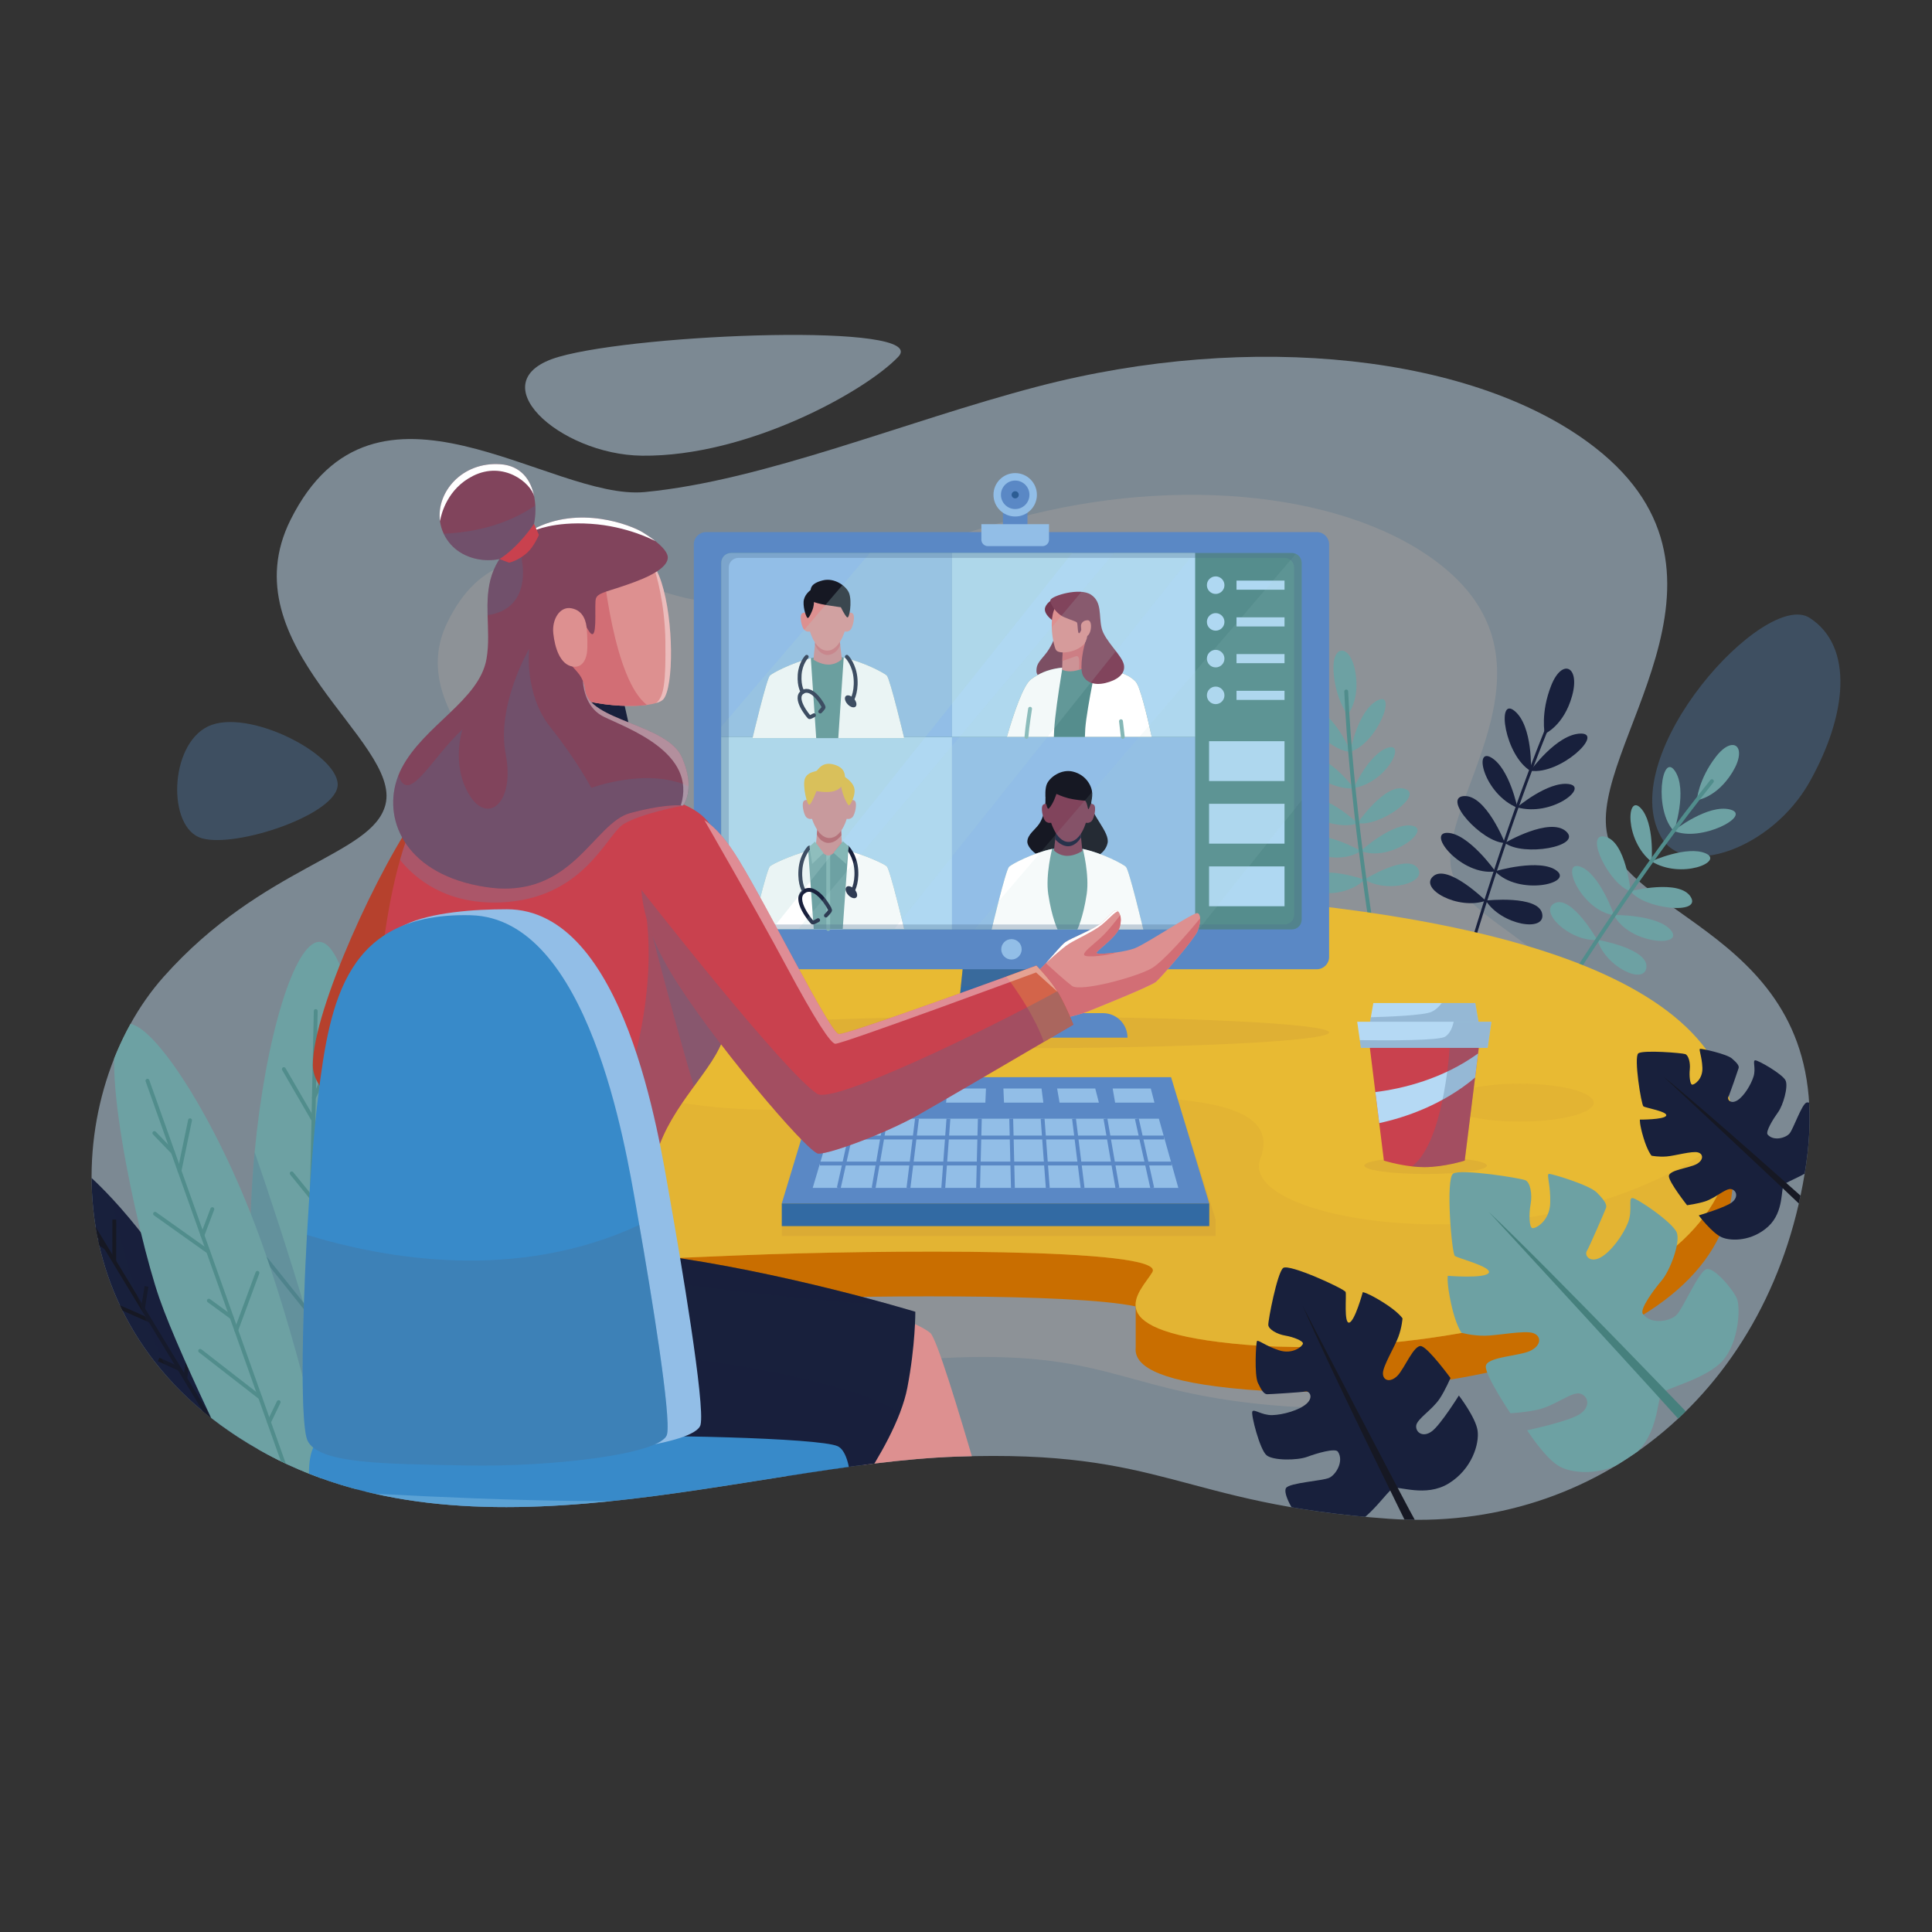 <?xml version="1.0" encoding="utf-8"?>
<!-- Generator: Adobe Illustrator 27.5.0, SVG Export Plug-In . SVG Version: 6.00 Build 0)  -->
<svg version="1.1" xmlns="http://www.w3.org/2000/svg" xmlns:xlink="http://www.w3.org/1999/xlink" x="0px" y="0px"
	 viewBox="0 10 500 500" style="enable-background:new 0 0 500 500;" xml:space="preserve">
<rect x="0" y="10" width="500" height="500" fill="#333333" stroke="none"/>
<g id="OBJECTS">
	<g>
		<g style="opacity:0.5;">
			<path style="fill:#C5DFF4;" d="M268.348,110.084c55.583-14.572,113.737-8.201,144.436,15.731
				c42.753,33.327-1.93,77.852,3.216,100.363c5.145,22.511,59.816,26.37,51.454,84.9c-8.361,58.529-54.027,95.834-108.054,91.975
				c-54.027-3.859-57.886-18.009-111.913-16.079c-54.027,1.93-125.42,29.586-180.733-1.93
				c-55.314-31.516-50.168-93.261-24.441-122.204c25.727-28.943,54.08-31.408,57.447-44.614
				c4.181-16.401-40.878-41.076-24.553-73.725c21.868-43.736,67.201-4.807,91.674-7.159
				C197.824,134.366,234.002,119.089,268.348,110.084z"/>
			<path style="opacity:0.6;fill:#FFFFFF;" d="M263.047,144.135c42.389-11.43,86.74-6.432,110.152,12.339
				c32.604,26.141-1.471,61.065,2.453,78.723s45.617,20.684,39.241,66.593c-6.377,45.909-41.203,75.17-82.406,72.143
				c-41.203-3.027-44.146-14.126-85.349-12.612c-41.203,1.513-95.649,23.207-137.833-1.514
				c-42.184-24.72-38.26-73.152-18.639-95.854c19.62-22.702,45.993-22.433,48.56-32.792c3.188-12.865-35.924-34.421-23.475-60.031
				c16.677-34.306,51.25-3.77,69.913-5.616C209.262,163.182,236.853,151.198,263.047,144.135z"/>
			<path style="fill:#C5DFF4;" d="M166.147,127.932c27.359,0.307,57.886-16.712,66.328-25.601c8.442-8.889-66.569-6.065-87.794,0
				S144.681,127.691,166.147,127.932z"/>
			<path style="fill:#4A6C8F;" d="M429.829,226.5c6.095,11.037,28.75,3.216,38.494-14.15c9.744-17.366,11.48-35.053,0-42.45
				C456.843,162.503,417.93,204.953,429.829,226.5z"/>
			<path style="fill:#4A6C8F;" d="M87.392,212.937c0.234,7.73-26.29,16.642-35.214,13.989c-8.924-2.653-8.442-24.119,1.688-28.943
				C63.996,193.159,87.151,204.978,87.392,212.937z"/>
		</g>
		<g>
			<g>
				<path style="fill:#18203C;" d="M399.779,199.911c0,0-1.137-5.421,1.682-12.529c2.819-7.108,7.536-4.985,5.391,2.734
					C404.706,197.835,399.779,199.911,399.779,199.911z"/>
				<path style="fill:#18203C;" d="M396.071,209.468c0,0,6.797-9.489,12.982-9.62C415.239,199.717,403.855,210.585,396.071,209.468z
					"/>
				<path style="fill:#18203C;" d="M392.613,218.931c0,0,7.961-6.754,13.365-6.022C411.381,213.641,401.586,221.488,392.613,218.931
					z"/>
				<path style="fill:#18203C;" d="M389.464,228.143c0,0,11.635-6.824,15.871-2.952C409.571,229.064,394.208,231.76,389.464,228.143
					z"/>
				<path style="fill:#18203C;" d="M386.947,235.508c-0.067-0.07,11.712-3.472,15.959-0.139
					C407.154,238.702,393.018,241.851,386.947,235.508z"/>
				<path style="fill:#18203C;" d="M384.519,243.058c0,0,13.622-1.496,14.596,3.404S388.595,249.462,384.519,243.058z"/>
				<path style="fill:#18203C;" d="M396.213,209.579c0,0,0.533-11.66-4.245-15.591C387.19,190.057,389.407,205.638,396.213,209.579z
					"/>
				<path style="fill:#18203C;" d="M392.713,219.061c0,0-2.074-10.232-6.772-13.001
					C381.243,203.291,384.082,215.517,392.713,219.061z"/>
				<path style="fill:#18203C;" d="M389.477,228.165c0,0-4.917-12.561-10.641-12.139
					C373.112,216.447,383.511,228.072,389.477,228.165z"/>
				<path style="fill:#18203C;" d="M386.979,235.526c0.096-0.014-7.051-9.975-12.45-9.985
					C369.129,225.531,378.285,236.752,386.979,235.526z"/>
				<path style="fill:#18203C;" d="M384.502,243.113c0,0-9.775-9.605-13.572-6.357C367.133,240.003,377.337,245.621,384.502,243.113
					z"/>
				<path style="fill:#18203C;" d="M381.03,255.663c0-0.002,0.156-0.533,0.451-1.521c2.068-6.915,10.982-36.097,21.12-60.08
					c0.082-0.195-0.009-0.419-0.203-0.501c-0.195-0.082-0.419,0.009-0.501,0.203c-11.611,27.47-21.598,61.677-21.601,61.684
					c-0.059,0.203,0.057,0.415,0.26,0.475C380.758,255.982,380.971,255.866,381.03,255.663L381.03,255.663z"/>
			</g>
			<g>
				<g>
					<path style="fill:#6DA1A3;" d="M439.14,217.093c0,0,0.388-5.354,4.913-11.223c4.525-5.869,8.352-2.632,4.292,3.986
						C444.285,216.474,439.14,217.093,439.14,217.093z"/>
					<path style="fill:#6DA1A3;" d="M433.133,225.006c0,0,8.867-7.025,14.664-5.495S440.087,228.125,433.133,225.006z"/>
					<path style="fill:#6DA1A3;" d="M427.384,232.898c0,0,9.221-4.166,14.059-2.041
						C446.282,232.982,435.061,237.677,427.384,232.898z"/>
					<path style="fill:#6DA1A3;" d="M421.991,240.639c0,0,12.662-3.25,15.574,1.489
						C440.476,246.867,425.444,245.276,421.991,240.639z"/>
					<path style="fill:#6DA1A3;" d="M417.678,246.828c-0.044-0.083,11.838-0.107,14.905,4.133
						C435.65,255.2,421.641,254.359,417.678,246.828z"/>
					<path style="fill:#6DA1A3;" d="M413.4,253.213c0,0,13.09,2.244,12.688,7.07C425.686,265.109,415.487,260.268,413.4,253.213z"/>
					<path style="fill:#6DA1A3;" d="M433.236,225.146c0,0,3.61-10.721,0.209-15.659C430.043,204.55,427.948,219.658,433.236,225.146
						z"/>
					<path style="fill:#6DA1A3;" d="M427.443,233.045c0,0,0.8-10.086-2.837-13.92C420.968,215.291,420.348,227.439,427.443,233.045z
						"/>
					<path style="fill:#6DA1A3;" d="M421.996,240.663c0,0-1.226-13.015-6.671-14.151
						C409.88,225.376,416.463,238.983,421.996,240.663z"/>
					<path style="fill:#6DA1A3;" d="M417.703,246.853c0.093,0.013-3.905-11.176-8.932-12.628
						C403.744,232.774,409.276,245.673,417.703,246.853z"/>
					<path style="fill:#6DA1A3;" d="M413.369,253.26c0,0-6.541-11.559-10.946-9.548C398.018,245.724,406.025,253.683,413.369,253.26
						z"/>
				</g>
				<path style="fill:none;stroke:#518D8C;stroke-linecap:round;stroke-linejoin:round;stroke-miterlimit:10;" d="M406.469,263.827
					c0,0,18.439-29.197,36.573-51.663"/>
			</g>
			<g>
				<g>
					<path style="fill:#6DA1A3;" d="M348.724,195.015c0,0-3.137-4.124-3.607-11.262c-0.471-7.137,4.367-7.237,5.652,0.146
						C352.054,191.283,348.724,195.015,348.724,195.015z"/>
					<path style="fill:#6DA1A3;" d="M349.426,204.579c0,0,1.935-10.746,7.109-13.339
						C361.71,188.646,356.452,202.398,349.426,204.579z"/>
					<path style="fill:#6DA1A3;" d="M350.302,213.962c0,0,4.016-8.902,8.877-10.452C364.038,201.96,358.91,212.522,350.302,213.962z
						"/>
					<path style="fill:#6DA1A3;" d="M351.338,223.01c0,0,7.093-10.436,12.226-8.863C368.697,215.719,356.799,224.163,351.338,223.01
						z"/>
					<path style="fill:#6DA1A3;" d="M352.167,230.244c-0.085-0.032,8.503-7.634,13.429-6.522
						C370.523,224.833,359.843,233.167,352.167,230.244z"/>
					<path style="fill:#6DA1A3;" d="M353.145,237.598c0,0,10.91-6.731,13.7-2.981C369.634,238.367,359.16,241.373,353.145,237.598z"
						/>
					<path style="fill:#6DA1A3;" d="M349.59,204.615c0,0-4.229-10.067-9.844-11.471C334.132,191.741,342.258,204.017,349.59,204.615
						z"/>
					<path style="fill:#6DA1A3;" d="M350.438,214.031c0,0-5.859-7.814-10.94-8.267C334.417,205.31,341.723,214.501,350.438,214.031z
						"/>
					<path style="fill:#6DA1A3;" d="M351.358,223.024c0,0-9.196-8.641-13.863-5.988C332.827,219.69,346.279,225.339,351.358,223.024
						z"/>
					<path style="fill:#6DA1A3;" d="M352.201,230.246c0.076-0.05-9.961-5.599-14.528-3.441
						C333.107,228.964,345.346,234.771,352.201,230.246z"/>
					<path style="fill:#6DA1A3;" d="M353.153,237.651c0,0-12.115-4.193-14.02,0.075
						C337.228,241.994,348.105,242.646,353.153,237.651z"/>
				</g>
				<path style="fill:none;stroke:#518D8C;stroke-linecap:round;stroke-linejoin:round;stroke-miterlimit:10;" d="M354.902,249.706
					c0,0-5.287-32.91-6.499-60.751"/>
			</g>
		</g>
		<g>
			<path style="fill:#C96E00;" d="M291.605,252.388c-89.685-3.377-206.041,14.372-207.946,71.248
				c-0.965,28.798,72.84,24.264,108.054,22.817c29.238-1.202,85.952-1.843,102.208,1.651v10.617c-0.036,0.341-0.037,0.683,0,1.024
				v0.006l0.001,0c0.449,4.04,6.461,7.996,28.517,9.856c40.038,3.377,121.561-7.236,125.902-51.779
				C452.683,273.284,381.29,255.764,291.605,252.388z M298.281,349.979l-4.354-1.874
				C296.375,348.631,297.903,349.252,298.281,349.979z"/>
			<path style="fill:#E8BA33;" d="M448.53,302.671c-0.01,1.17-0.07,2.37-0.19,3.58c-4.34,44.54-85.86,55.16-125.9,51.78
				c-40.04-3.38-27.22-13.66-24.2-18.81c3.77-6.43-71.31-5.79-106.53-4.35c-35.21,1.45-109.02,5.99-108.05-22.81
				c1.17-35.01,45.69-55.19,100.67-64.75c34.35-5.97,72.79-7.8,107.28-6.5C378.84,244.101,448.77,260.761,448.53,302.671z"/>
			<g>
				<path style="opacity:0.3;fill:#D5A435;" d="M326.15,309.921c6.72-17.78-27.26-18.57-104.29-13.43
					c-32.55,2.17-52.83-0.6-61.79-6.9c-15.75-0.21-28.26-3.55-28.26-7.65c0-3.73,10.46-6.85,24.28-7.51
					c3.4-7.64,12.95-16.82,28.24-26.93v-0.19c-54.98,9.56-99.5,29.74-100.67,64.75c-0.97,28.8,72.84,24.26,108.05,22.81
					c35.22-1.44,110.3-2.08,106.53,4.35c-3.02,5.15-15.84,15.43,24.2,18.81c40.04,3.38,121.56-7.24,125.9-51.78
					c0.12-1.21,0.18-2.41,0.19-3.58C405.15,339.941,319.54,327.421,326.15,309.921z M230.96,315.491c-10.55,0-19.11-2.19-19.11-4.9
					c0-2.71,8.56-4.91,19.11-4.91c10.56,0,19.12,2.2,19.12,4.91C250.08,313.301,241.52,315.491,230.96,315.491z"/>
				<ellipse style="opacity:0.3;fill:#D5A435;" cx="393.313" cy="295.36" rx="19.115" ry="4.905"/>
			</g>
		</g>
		<g>
			<path style="opacity:0.3;fill:#C89636;" d="M343.973,277.193c0,2.255-36.805,4.084-82.207,4.084
				c-45.402,0-82.207-1.828-82.207-4.084c0-2.255,36.805-4.084,82.207-4.084C307.167,273.109,343.973,274.937,343.973,277.193z"/>
			<g>
				<polygon style="fill:#326AA3;" points="275.868,274.844 247.661,274.844 248.676,265.206 249.22,260.046 274.309,260.046 
					274.853,265.206 				"/>
				<polygon style="opacity:0.3;fill:#4A6C8E;" points="274.853,265.206 248.676,265.206 249.22,260.046 274.309,260.046 				"/>
				<path style="fill:#5A88C5;" d="M340.797,260.836H182.733c-1.754,0-3.175-1.422-3.175-3.175V150.877
					c0-1.754,1.422-3.175,3.175-3.175h158.064c1.754,0,3.175,1.422,3.175,3.175V257.66
					C343.973,259.414,342.551,260.836,340.797,260.836z"/>
				<path style="fill:#558D8D;" d="M336.862,155.642v92.368c0,1.388-1.126,2.514-2.514,2.514H189.182
					c-1.388,0-2.514-1.126-2.514-2.514v-92.368c0-1.396,1.126-2.522,2.514-2.522h145.166
					C335.736,153.12,336.862,154.247,336.862,155.642z"/>
				<g>
					<g>
						<path style="fill:#AFD8F2;" d="M316.884,161.439c0,1.254-1.017,2.271-2.271,2.271c-1.254,0-2.271-1.017-2.271-2.271
							c0-1.254,1.017-2.271,2.271-2.271C315.867,159.168,316.884,160.185,316.884,161.439z"/>
						<rect x="320.008" y="160.259" style="fill:#AFD8F2;" width="12.424" height="2.359"/>
					</g>
					<g>
						<path style="fill:#AFD8F2;" d="M316.884,170.945c0,1.254-1.017,2.271-2.271,2.271c-1.254,0-2.271-1.017-2.271-2.271
							c0-1.254,1.017-2.271,2.271-2.271C315.867,168.674,316.884,169.691,316.884,170.945z"/>
						<rect x="320.008" y="169.766" style="fill:#AFD8F2;" width="12.424" height="2.359"/>
					</g>
					<g>
						<path style="fill:#AFD8F2;" d="M316.884,180.451c0,1.254-1.017,2.271-2.271,2.271c-1.254,0-2.271-1.017-2.271-2.271
							c0-1.254,1.017-2.271,2.271-2.271C315.867,178.18,316.884,179.197,316.884,180.451z"/>
						<rect x="320.008" y="179.272" style="fill:#AFD8F2;" width="12.424" height="2.359"/>
					</g>
					<g>
						<path style="fill:#AFD8F2;" d="M316.884,189.957c0,1.254-1.017,2.271-2.271,2.271c-1.254,0-2.271-1.017-2.271-2.271
							c0-1.254,1.017-2.271,2.271-2.271C315.867,187.686,316.884,188.703,316.884,189.957z"/>
						<rect x="320.008" y="188.778" style="fill:#AFD8F2;" width="12.424" height="2.359"/>
					</g>
				</g>
				<g>
					<rect x="312.904" y="201.822" style="fill:#AFD8F2;" width="19.528" height="10.311"/>
					<rect x="312.904" y="218.023" style="fill:#AFD8F2;" width="19.528" height="10.311"/>
					<rect x="312.904" y="234.225" style="fill:#AFD8F2;" width="19.528" height="10.311"/>
				</g>
				<g>
					<path style="fill:#AFD8F2;" d="M186.668,200.7v47.31c0,1.388,1.126,2.514,2.514,2.514h57.207V200.7H186.668z"/>
					<rect x="246.389" y="200.7" style="fill:#92BEE7;" width="62.916" height="49.824"/>
					<path style="fill:#92BEE7;" d="M246.389,153.12h-57.207c-1.388,0-2.514,1.126-2.514,2.522V200.7h59.721V153.12z"/>
					<rect x="246.389" y="153.12" style="fill:#AFD8F2;" width="62.916" height="47.58"/>
					<g>
						<path style="fill:#73374F;" d="M272.907,175.068c0,0-0.844,2.465-2.503,4.411c-1.659,1.946-2.173,2.595-2.173,4.161
							s1.786,2.525,4.428,2.045c2.642-0.479,4.242-1.329,5.254-2.627s6.26-7.26,4.783-8.289c-1.477-1.029-7.783-9.19-7.783-9.19
							l-1.067,5.98C273.846,171.559,273.154,174.436,272.907,175.068z"/>
						<path style="fill:#558D8D;" d="M298.07,200.7h-37.49c1.862-6.386,4.272-13.425,6.238-14.886
							c0.574-0.435,1.149-0.8,1.731-1.122c2.114-1.174,4.228-1.688,6.343-1.905c0.026,0,0.043-0.009,0.07-0.009
							c1.079-0.104,2.158-0.139,3.228-0.148h0.07c0.548,0,1.088,0,1.618,0.009c0.339,0.009,0.679,0.017,1.009,0.035
							c0.931,0.035,1.81,0.087,2.636,0.157c2.897,0.252,5.177,0.731,6.925,1.409c1.592,0.6,2.741,1.357,3.506,2.236
							C295.025,187.71,296.704,194.462,298.07,200.7z"/>
						<path style="fill:#FFFFFF;" d="M298.07,200.7h-17.297c0.017-0.809,0.052-1.549,0.096-2.166c0.2-2.732,1.114-7.83,1.871-11.719
							c0.313-1.627,0.592-3.045,0.783-3.985c2.897,0.252,5.177,0.731,6.925,1.409c1.592,0.6,2.741,1.357,3.506,2.236
							C295.025,187.71,296.704,194.462,298.07,200.7z"/>
						<path style="fill:#FFFFFF;" d="M274.962,182.777c-0.026,0.165-0.052,0.348-0.087,0.531c-0.087,0.557-0.191,1.201-0.305,1.905
							c-0.644,4.037-1.549,10.075-1.758,13.721c-0.035,0.539-0.052,1.14-0.07,1.766H260.58c1.862-6.386,4.272-13.425,6.238-14.886
							c0.574-0.435,1.149-0.8,1.731-1.122c2.114-1.174,4.228-1.688,6.343-1.905C274.919,182.786,274.936,182.777,274.962,182.777z"
							/>
						<path style="fill:none;stroke:#85B7B6;stroke-linecap:round;stroke-linejoin:round;stroke-miterlimit:10;" d="M265.644,200.7
							c0.191-2.645,0.94-7.274,0.94-7.274"/>
						<path style="fill:#73374F;" d="M272.739,165.038c0,0-1.648,0.608-2.226,2.091c-0.828,2.126,3.334,4.43,3.334,4.43l1.067-5.98
							L272.739,165.038z"/>
						<path style="fill:#D2878B;" d="M281.331,182.334c0,0-0.322,0.47-2.071,1.001c-0.191,0.052-0.392,0.113-0.618,0.174
							c-2.28,0.609-3.767-0.2-3.767-0.2l0.07-2.271l0.13-4.62l5.473-1.644L281.331,182.334z"/>
						<path style="fill:#D26E75;" d="M281.331,182.334c0,0-0.322,0.47-2.071,1.001c0.009-1.523,0.357-4.002-0.931-3.471
							c-0.844,0.339-2.245,0.809-3.384,1.174l0.13-4.62l5.473-1.644L281.331,182.334z"/>
						<path style="fill:#DD9090;" d="M273.197,166.976c-1.935,3.296-0.626,10.028,0.09,11.235c0.716,1.207,5.522,0.78,7.581-1.866
							c2.058-2.646,1.95-9.694-0.108-10.716C278.701,164.608,274.463,164.82,273.197,166.976z"/>
						<path style="fill:#81445C;" d="M271.855,165.25c-0.29,0.605,1.253,3.524,3.602,4.497c2.349,0.973,2.869,1.024,3.205,1.309
							s0.151,2.752,0.57,2.819c0.419,0.067,0.805-1.879,1.51-1.929c0.705-0.051,0.965,2.465,0.317,3.861
							c-0.665,1.432-1.71,6.895-0.871,8.841c0.839,1.947,2.987,2.797,5.851,2.126s5.28-2.237,4.833-4.698
							c-0.448-2.461-5.012-6.265-5.772-9.531c-0.761-3.266,0.155-6.712-2.742-8.636C279.462,161.984,272.392,164.132,271.855,165.25
							z"/>
						<path style="fill:#DD9090;" d="M279.761,171.982c-0.018-0.707,0.629-1.475,1.718-1.462c1.09,0.013,1.047,2.146,0.519,3.293
							c-0.423,0.921-1.069,1.042-1.568,0.992C279.932,174.753,279.776,172.587,279.761,171.982z"/>
						
							<line style="fill:none;stroke:#85B7B6;stroke-linecap:round;stroke-linejoin:round;stroke-miterlimit:10;" x1="290.579" y1="200.7" x2="290.11" y2="196.654"/>
					</g>
				</g>
				<path style="fill:#92BEE7;" d="M264.409,255.681c0,1.46-1.184,2.643-2.643,2.643c-1.46,0-2.643-1.183-2.643-2.643
					c0-1.46,1.184-2.643,2.643-2.643C263.225,253.038,264.409,254.221,264.409,255.681z"/>
				<path style="fill:#5A88C5;" d="M291.8,278.546H231.73l0,0c0-3.504,2.84-6.344,6.344-6.344h47.382
					C288.96,272.202,291.8,275.042,291.8,278.546L291.8,278.546z"/>
				<g>
					<rect x="259.559" y="142.415" style="fill:#5A88C5;" width="6.344" height="3.502"/>
					<path style="fill:#92BEE7;" d="M269.809,151.336h-14.158c-0.926,0-1.676-0.751-1.676-1.676v-4.007h17.51v4.007
						C271.486,150.586,270.735,151.336,269.809,151.336z"/>
					<path style="fill:#92BEE7;" d="M268.348,138.054c0,3.103-2.515,5.618-5.618,5.618s-5.618-2.515-5.618-5.618
						s2.515-5.618,5.618-5.618S268.348,134.952,268.348,138.054z"/>
					<circle style="fill:#5A88C5;" cx="262.731" cy="138.054" r="3.688"/>
					<path style="fill:#2C5D94;" d="M263.657,138.054c0,0.512-0.415,0.926-0.926,0.926c-0.512,0-0.926-0.415-0.926-0.926
						c0-0.512,0.415-0.926,0.926-0.926C263.242,137.128,263.657,137.542,263.657,138.054z"/>
				</g>
			</g>
			<g>
				<g>
					<path style="fill:#6DA1A3;" d="M194.749,250.417h39.253c0,0-3.632-15.329-4.496-16.193c-0.611-0.611-5.369-2.847-9.984-4.052
						c-1.824-0.484-3.624-0.801-5.147-0.801c-1.538,0-3.37,0.325-5.21,0.817c-4.599,1.213-9.31,3.426-9.92,4.036
						C198.381,235.088,194.749,250.417,194.749,250.417z"/>
					
						<line style="fill:none;stroke:#85B7B6;stroke-linecap:round;stroke-linejoin:round;stroke-miterlimit:10;" x1="214.342" y1="231.385" x2="214.342" y2="250.417"/>
					<path style="fill:#FFFFFF;" d="M194.749,250.417h15.844l-1.427-20.229c-4.599,1.213-9.31,3.426-9.92,4.036
						C198.381,235.088,194.749,250.417,194.749,250.417z"/>
					<path style="fill:#FFFFFF;" d="M218.095,250.417h15.908c0,0-3.632-15.329-4.496-16.193c-0.611-0.611-5.369-2.847-9.984-4.052
						L218.095,250.417z"/>
					<g>
						<path style="fill:none;stroke:#18203C;stroke-linecap:round;stroke-linejoin:round;stroke-miterlimit:10;" d="
							M209.405,229.369c0,0-2.018,2.016-2.266,5.832s0.988,5.466,0.988,5.466"/>
						<path style="fill:none;stroke:#18203C;stroke-linecap:round;stroke-linejoin:round;stroke-miterlimit:10;" d="
							M213.748,246.947c0,0,1.09-1.057,1.09-1.421c0-0.364-3.576-6.811-6.711-4.859c-3.135,1.951,1.887,7.899,2.118,8.064
							c0.231,0.165,1.487-0.595,1.487-0.595"/>
					</g>
					<g>
						<path style="fill:none;stroke:#18203C;stroke-linecap:round;stroke-linejoin:round;stroke-miterlimit:10;" d="
							M219.346,229.369c0,0,2.018,2.016,2.265,5.832s-1.133,5.7-1.133,5.7"/>
						<path style="fill:#18203C;" d="M221.142,240.162c0.696,0.756,0.9,1.7,0.457,2.107c-0.443,0.408-1.366,0.125-2.062-0.631
							c-0.696-0.756-0.9-1.7-0.457-2.107C219.523,239.124,220.446,239.406,221.142,240.162z"/>
					</g>
				</g>
				<g>
					<path style="fill:#D2878B;" d="M211.15,228.758c0,0,1.795,2.629,3.192,2.629c1.342,0,3.581-2.512,3.581-2.512l-0.172-2.711
						l-0.154-2.466l-5.975-0.145l-0.218,2.403L211.15,228.758z"/>
					<path style="fill:#B8535E;" d="M211.404,225.956c0.62,1.359,1.838,2.19,2.971,2.19c1.315,0,2.446-0.793,3.376-1.981
						l-0.154-2.466l-5.975-0.145L211.404,225.956z"/>
					<path style="fill:#D2878B;" d="M209.882,217.918c-0.19-0.719-1.138-1.175-1.776-0.694c-0.805,0.607-0.074,3.634,0.553,4.262
						c0.653,0.653,1.487,0.463,1.652,0.363C210.477,221.751,210.056,218.577,209.882,217.918z"/>
					<path style="fill:#D2878B;" d="M219.398,217.918c0.19-0.719,1.138-1.175,1.776-0.694c0.805,0.607,0.074,3.634-0.553,4.262
						c-0.653,0.653-1.487,0.463-1.652,0.363C218.803,221.751,219.224,218.577,219.398,217.918z"/>
					<path style="fill:#D2878B;" d="M214.64,210.682c-5.881,0-5.287,6.344-5.154,8.326c0.132,1.982,1.85,7.864,5.154,7.864
						c3.304,0,4.965-5.422,5.088-8.095C219.852,216.085,219.596,210.682,214.64,210.682z"/>
					<path style="fill:#E8BA33;" d="M217.696,213.582c0,0-0.644,0.991-2.453,1.289c-1.809,0.297-3.94-0.149-3.94-0.149
						s-1.066,2.825-1.735,3.494c-0.669,0.669-1.933-4.956-1.264-6.691c0.669-1.735,2.602-1.784,3.023-2.032
						c0.421-0.248,1.413-2.528,4.56-1.611s2.651,3.073,2.85,3.246c0.198,0.174,2.156,1.338,2.404,3.122
						c0.248,1.784-1.097,4.089-1.391,4.163c-0.294,0.074-1.112-1.536-1.533-2.775C217.795,214.399,217.696,213.582,217.696,213.582z
						"/>
				</g>
				<polygon style="fill:#85B7B6;" points="210.912,227.802 213.136,230.771 210.179,233.598 209.485,229.105 				"/>
				<polygon style="fill:#85B7B6;" points="218.162,227.717 215.684,230.691 218.988,233.598 219.682,229.105 				"/>
			</g>
			<g>
				<g>
					<path style="fill:#558D8D;" d="M234.002,201.025h-39.253c0,0,3.632-15.329,4.496-16.193c0.65-0.65,5.622-3.283,10.594-4.496
						c1.554-0.381,3.117-0.626,4.536-0.626c1.269,0,2.617,0.182,3.973,0.484c5.21,1.134,10.475,3.957,11.157,4.639
						C230.37,185.697,234.002,201.025,234.002,201.025z"/>
					<path style="fill:#FFFFFF;" d="M211.235,201.025h-16.486c0,0,3.632-15.329,4.496-16.193c0.65-0.65,5.622-3.283,10.594-4.496
						L211.235,201.025z"/>
					<path style="fill:#FFFFFF;" d="M234.002,201.025h-17.057l1.404-20.832c5.21,1.134,10.475,3.957,11.157,4.639
						C230.37,185.697,234.002,201.025,234.002,201.025z"/>
					<g>
						<path style="fill:none;stroke:#18203C;stroke-linecap:round;stroke-linejoin:round;stroke-miterlimit:10;" d="
							M208.774,179.978c0,0-1.626,1.624-1.826,4.699c-0.2,3.075,0.796,4.405,0.796,4.405"/>
						<path style="fill:none;stroke:#18203C;stroke-linecap:round;stroke-linejoin:round;stroke-miterlimit:10;" d="
							M212.273,194.142c0,0,0.879-0.852,0.879-1.145c0-0.293-2.881-5.488-5.407-3.915c-2.526,1.572,1.52,6.365,1.707,6.498
							c0.186,0.133,1.198-0.479,1.198-0.479"/>
					</g>
					<g>
						<path style="fill:none;stroke:#18203C;stroke-linecap:round;stroke-linejoin:round;stroke-miterlimit:10;" d="
							M219.162,179.978c0,0,2.018,2.016,2.265,5.832c0.248,3.816-1.133,5.7-1.133,5.7"/>
						<path style="fill:#18203C;" d="M220.958,190.771c0.696,0.756,0.9,1.699,0.457,2.107c-0.443,0.408-1.366,0.125-2.062-0.631
							c-0.696-0.756-0.9-1.7-0.457-2.107C219.34,189.733,220.263,190.015,220.958,190.771z"/>
					</g>
				</g>
				<g>
					<path style="fill:#D2878B;" d="M217.875,180.59c0,0-1.288,1.406-3.473,1.406c-2.076,0-3.881-1.288-3.881-1.288l0.39-3.935
						l0.245-2.466l5.966-0.145l0.317,2.675L217.875,180.59z"/>
					<path style="fill:#D26E75;" d="M217.44,176.837c-0.495,1.748-2.117,2.673-3.242,2.673c-1.36,0-2.626-1.122-3.287-2.737
						l0.245-2.466l5.966-0.145L217.44,176.837z"/>
					<path style="fill:#DD9090;" d="M218.868,169.434c0.19-0.719,1.138-1.175,1.776-0.694c0.805,0.607,0.074,3.635-0.553,4.262
						c-0.653,0.653-1.487,0.463-1.652,0.363C218.273,173.266,218.694,170.092,218.868,169.434z"/>
					<path style="fill:#DD9090;" d="M209.352,169.434c-0.19-0.719-1.138-1.175-1.776-0.694c-0.805,0.607-0.074,3.635,0.553,4.262
						c0.653,0.653,1.487,0.463,1.652,0.363C209.946,173.266,209.526,170.092,209.352,169.434z"/>
					<path style="fill:#DD9090;" d="M214.11,162.198c5.881,0,5.287,6.344,5.154,8.326c-0.132,1.982-1.85,7.864-5.154,7.864
						c-3.304,0-4.965-5.422-5.088-8.095C208.897,167.6,209.153,162.198,214.11,162.198z"/>
					<path style="fill:#161823;" d="M210.64,165.816c0,0,1.296,0.465,3.106,0.76c2.23,0.363,3.866,0.578,3.866,0.578
						s0.9,1.908,1.57,2.577s1.338-4.048,0.595-6.146c-0.668-1.886-3.782-4.148-6.823-3.391c-3.478,0.865-3.007,2.359-3.205,2.532
						c-0.198,0.174-1.71,1.28-1.784,3.089c-0.074,1.8,0.742,4.039,1.036,4.114c0.294,0.074,0.727-0.768,1.195-1.897
						C210.696,166.823,210.64,165.816,210.64,165.816z"/>
				</g>
			</g>
			<g>
				<path style="fill:#161823;" d="M270.564,216.621c0.064,2.607-0.596,5.089-1.637,6.611c-1.041,1.521-3.007,2.735-3.056,4.583
					c-0.05,1.848,3.898,5.73,10.39,5.491c6.493-0.239,9.732-2.23,10.376-5.11c0.644-2.88-4.429-7.379-4.22-10.354
					c0.209-2.974-3.29-3.095-5.954-3.353C273.801,214.229,270.564,216.621,270.564,216.621z"/>
				<g>
					<path style="fill:#6DA1A3;" d="M256.634,250.524h39.253c0,0-3.632-15.329-4.496-16.193c-0.65-0.65-5.622-3.283-10.594-4.496
						c-1.554-0.381-3.116-0.626-4.536-0.626c-1.269,0-2.617,0.182-3.973,0.484c-5.21,1.134-10.475,3.957-11.157,4.639
						C260.266,235.195,256.634,250.524,256.634,250.524z"/>
					<path style="fill:#FFFFFF;" d="M256.634,250.524h17.057c0,0-1.477-2.978-2.4-9.084c-0.756-4.999,0.996-11.748,0.996-11.748
						c-5.21,1.134-10.475,3.957-11.157,4.639C260.266,235.195,256.634,250.524,256.634,250.524z"/>
					<path style="fill:#FFFFFF;" d="M295.887,250.524H278.83c0,0,1.477-2.978,2.4-9.084c0.756-4.999-0.996-11.748-0.996-11.748
						c5.21,1.134,10.475,3.957,11.158,4.639C292.255,235.195,295.887,250.524,295.887,250.524z"/>
				</g>
				<path style="fill:#81445C;" d="M272.761,230.089c0,0,1.288,1.405,3.473,1.405c2.076,0,3.881-1.288,3.881-1.288l-0.345-3.482
					l-0.29-2.91l-5.966-0.154l-0.417,3.554L272.761,230.089z"/>
				<path style="fill:#18203C;" d="M273.096,227.214c1.011,1.169,2.249,1.799,3.337,1.799c1.315,0,2.54-0.985,3.337-2.289
					l-0.29-2.91l-5.966-0.154L273.096,227.214z"/>
				<path style="fill:#81445C;" d="M271.768,218.933c-0.19-0.719-1.138-1.175-1.776-0.694c-0.805,0.607-0.074,3.635,0.553,4.262
					c0.653,0.653,1.487,0.463,1.652,0.363C272.363,222.765,271.943,219.591,271.768,218.933z"/>
				<path style="fill:#81445C;" d="M281.284,218.933c0.19-0.719,1.138-1.175,1.776-0.694c0.805,0.607,0.074,3.635-0.553,4.262
					c-0.653,0.653-1.487,0.463-1.652,0.363C280.69,222.765,281.11,219.591,281.284,218.933z"/>
				<path style="fill:#81445C;" d="M276.526,211.697c-5.881,0-5.287,6.344-5.154,8.326c0.132,1.982,1.85,7.864,5.154,7.864
					c3.304,0,4.965-5.422,5.088-8.095C281.739,217.099,281.483,211.697,276.526,211.697z"/>
				<path style="fill:#161823;" d="M273.404,215.464c0,0-0.793,2.576-1.949,3.766c-0.659,0.679-1.338-4.048-0.595-6.146
					c0.668-1.886,3.782-4.148,6.823-3.391c3.478,0.865,4.915,3.813,4.989,5.622c0.074,1.8-0.742,4.039-1.036,4.114
					c-0.079,0.02-0.392-2.267-0.922-2.23c-0.262,0.019-2.701-0.218-4.251-0.62C274.915,216.178,273.404,215.464,273.404,215.464z"/>
			</g>
			<g style="opacity:0.5;">
				<path style="opacity:0.5;fill:#AAD3D2;" d="M277.471,153.12l-77.674,97.404H189.18c-1.387,0-2.512-1.124-2.512-2.511v-49.949
					l38.461-44.944H277.471z"/>
				<polygon style="opacity:0.3;fill:#AAD3D2;" points="309.032,153.12 231.358,250.524 206.506,250.524 288.315,153.12 				"/>
				<path style="opacity:0.2;fill:#AAD3D2;" d="M336.858,155.641v61.481l-26.638,33.402h-58.009l83.16-97.186
					C336.251,153.728,336.858,154.616,336.858,155.641z"/>
			</g>
			<path style="opacity:0.3;fill:#4A6C8E;" d="M334.351,153.118H189.178c-1.387,0-2.512,1.124-2.512,2.521v92.375
				c0,1.387,1.124,2.512,2.512,2.512h145.173c1.387,0,2.512-1.124,2.512-2.512v-92.375
				C336.862,154.243,335.738,153.118,334.351,153.118z M334.913,246.808c0,1.351-1.097,2.448-2.448,2.448H191.064
				c-1.351,0-2.448-1.097-2.448-2.448v-89.963c0-1.36,1.097-2.457,2.448-2.457h141.401c1.351,0,2.448,1.097,2.448,2.457V246.808z"/>
		</g>
		<g>
			<polygon style="opacity:0.3;fill:#C89636;" points="202.321,327.318 202.321,329.891 314.601,329.891 314.601,325.589 
				306.32,299.512 			"/>
			<polygon style="fill:#5A88C5;" points="303.069,288.767 257.639,288.767 212.21,288.767 202.321,321.442 257.639,321.442 
				312.957,321.442 			"/>
			<polygon style="fill:#326AA3;" points="257.639,321.442 202.321,321.442 202.321,327.318 257.639,327.318 312.957,327.318 
				312.957,321.442 			"/>
			<polygon style="fill:#92BEE7;" points="217.024,291.705 216.079,295.36 226.258,295.36 226.888,291.705 			"/>
			<polygon style="fill:#92BEE7;" points="231.4,291.705 230.455,295.36 240.634,295.36 241.264,291.705 			"/>
			<polygon style="fill:#92BEE7;" points="245.304,291.705 244.832,295.36 255.011,295.36 255.168,291.705 			"/>
			<polygon style="fill:#92BEE7;" points="297.825,291.705 298.769,295.36 288.59,295.36 287.961,291.705 			"/>
			<polygon style="fill:#92BEE7;" points="283.449,291.705 284.393,295.36 274.214,295.36 273.585,291.705 			"/>
			<polygon style="fill:#92BEE7;" points="269.544,291.705 270.017,295.36 259.838,295.36 259.68,291.705 			"/>
			<g>
				<polygon style="fill:#92BEE7;" points="299.916,299.516 257.639,299.516 215.649,299.516 210.328,317.43 257.639,317.43 
					304.951,317.43 				"/>
				<g>
					<g>
						<polyline style="fill:none;stroke:#5A88C5;stroke-miterlimit:10;" points="221.066,299.513 219.983,304.388 218.487,311.121 
							217.077,317.432 						"/>
						<polyline style="fill:none;stroke:#5A88C5;stroke-miterlimit:10;" points="229.192,299.513 228.349,304.388 227.189,311.121 
							226.097,317.432 						"/>
						<polyline style="fill:none;stroke:#5A88C5;stroke-miterlimit:10;" points="237.318,299.513 236.716,304.388 235.89,311.121 
							235.108,317.432 						"/>
						<polyline style="fill:none;stroke:#5A88C5;stroke-miterlimit:10;" points="245.452,299.513 245.091,304.388 244.592,311.121 
							244.119,317.432 						"/>
						<polyline style="fill:none;stroke:#5A88C5;stroke-miterlimit:10;" points="253.578,299.513 253.457,304.388 253.285,311.121 
							253.131,317.432 						"/>
						<polyline style="fill:none;stroke:#5A88C5;stroke-miterlimit:10;" points="261.703,299.513 261.824,304.388 261.987,311.121 
							262.142,317.432 						"/>
						<polyline style="fill:none;stroke:#5A88C5;stroke-miterlimit:10;" points="269.829,299.513 270.19,304.388 270.689,311.121 
							271.162,317.432 						"/>
						<polyline style="fill:none;stroke:#5A88C5;stroke-miterlimit:10;" points="277.955,299.513 278.557,304.388 279.391,311.121 
							280.173,317.432 						"/>
						<polyline style="fill:none;stroke:#5A88C5;stroke-miterlimit:10;" points="286.089,299.513 286.932,304.388 288.093,311.121 
							289.185,317.432 						"/>
						<polyline style="fill:none;stroke:#5A88C5;stroke-miterlimit:10;" points="294.215,299.513 295.298,304.388 296.795,311.121 
							298.196,317.432 						"/>
					</g>
					<g>
						<polyline style="fill:none;stroke:#5A88C5;stroke-miterlimit:10;" points="214.205,304.388 219.983,304.388 228.349,304.388 
							236.716,304.388 245.091,304.388 253.457,304.388 261.824,304.388 270.19,304.388 278.557,304.388 286.932,304.388 
							295.298,304.388 301.283,304.388 						"/>
						<polyline style="fill:none;stroke:#5A88C5;stroke-miterlimit:10;" points="212.201,311.121 218.487,311.121 227.189,311.121 
							235.89,311.121 244.592,311.121 253.285,311.121 261.987,311.121 270.689,311.121 279.391,311.121 288.093,311.121 
							296.795,311.121 303.183,311.121 						"/>
					</g>
				</g>
			</g>
		</g>
		<g>
			<ellipse style="opacity:0.3;fill:#C89636;" cx="368.945" cy="311.654" rx="15.856" ry="2.171"/>
			<polygon style="fill:#B5D9F4;" points="382.761,275.095 354.454,275.095 354.773,273.262 355.419,269.586 381.796,269.586 			"/>
			<path style="opacity:0.3;fill:#4A6C8E;" d="M382.761,275.095h-28.306l0.318-1.833c4.11-0.116,13.719-0.463,15.726-1.409
				c1.138-0.54,2.016-1.438,2.634-2.267h8.664L382.761,275.095z"/>
			<path style="fill:#C9414E;" d="M382.963,279.089l-0.444,3.55l-0.772,6.242l-2.682,21.485c0,0-5.335,1.688-10.458,1.688
				c-1.061,0-2.142-0.077-3.174-0.193c-3.936-0.434-7.284-1.495-7.284-1.495l-1.206-9.706l-1.003-8.037l-1.679-13.536H382.963z"/>
			<path style="fill:#B5D9F4;" d="M382.52,282.64l-0.772,6.242c-8.345,7.023-18.022,10.313-24.804,11.78l-1.003-8.037
				C362.944,291.766,373.316,289.287,382.52,282.64z"/>
			<path style="opacity:0.3;fill:#4A6C8E;" d="M382.963,279.089l-0.444,3.55l-0.772,6.242l-2.682,21.485
				c0,0-5.335,1.688-10.458,1.688c-1.061,0-2.142-0.077-3.174-0.193c8.721-6.609,9.889-32.773,9.889-32.773H382.963z"/>
			<polygon style="fill:#B5D9F4;" points="385.973,274.43 385.009,281.183 352.206,281.183 351.917,279.186 351.242,274.43 			"/>
			<path style="opacity:0.3;fill:#4A6C8E;" d="M385.973,274.43l-0.965,6.753h-32.802l-0.289-1.997
				c7.496,0.106,20.463,0.125,22.084-0.897c1.331-0.849,1.93-2.566,2.2-3.859H385.973z"/>
		</g>
		<g>
			<defs>
				<path id="SVGID_1_" d="M268.348,110.084c55.583-14.572,113.737-8.201,144.436,15.731c42.753,33.327-1.93,77.852,3.216,100.363
					c5.145,22.511,59.816,26.37,51.454,84.9c-8.361,58.529-54.027,95.834-108.054,91.975
					c-54.027-3.859-57.886-18.009-111.913-16.079c-54.027,1.93-125.42,29.586-180.733-1.93
					c-55.314-31.516-50.168-93.261-24.441-122.204c25.727-28.943,55.089-30.61,58.456-43.816
					c4.181-16.401-41.887-41.874-25.562-74.523c21.868-43.736,67.201-4.807,91.674-7.159
					C197.824,134.366,234.002,119.089,268.348,110.084z"/>
			</defs>
			<clipPath id="SVGID_00000036211810995583679360000003984167193296006559_">
				<use xlink:href="#SVGID_1_"  style="overflow:visible;"/>
			</clipPath>
			<g style="clip-path:url(#SVGID_00000036211810995583679360000003984167193296006559_);">
				<g>
					<path style="fill:#18203C;" d="M72.661,392.846l-8.089,5.886l-5.255,3.822c0,0-21.394-27.178-28.509-39.15
						c-7.128-11.971-24.737-51.401-18.463-54.768c2.56-1.373,9.031,3.322,16.62,11.513c5.77,6.226,12.187,14.479,18.018,23.625
						C60.49,364.93,72.661,392.846,72.661,392.846z"/>
					<g>
						<line style="fill:none;stroke:#161823;stroke-miterlimit:10;" x1="19.194" y1="319.331" x2="66.477" y2="397.346"/>
						<line style="fill:none;stroke:#161823;stroke-miterlimit:10;" x1="55.669" y1="379.513" x2="41.392" y2="372.483"/>
						<line style="fill:none;stroke:#161823;stroke-miterlimit:10;" x1="47.919" y1="366.726" x2="49.846" y2="354.081"/>
						<line style="fill:none;stroke:#161823;stroke-miterlimit:10;" x1="38.872" y1="351.799" x2="26.363" y2="346.289"/>
						<line style="fill:none;stroke:#161823;stroke-miterlimit:10;" x1="29.567" y1="336.446" x2="29.589" y2="325.638"/>
						<line style="fill:none;stroke:#161823;stroke-miterlimit:10;" x1="46.437" y1="364.28" x2="41.06" y2="361.83"/>
						<line style="fill:none;stroke:#161823;stroke-miterlimit:10;" x1="36.986" y1="348.687" x2="37.91" y2="342.922"/>
						<line style="fill:none;stroke:#161823;stroke-miterlimit:10;" x1="27.437" y1="332.931" x2="22.819" y2="329.769"/>
						<line style="fill:none;stroke:#161823;stroke-miterlimit:10;" x1="58.508" y1="384.197" x2="59.645" y2="379.685"/>
					</g>
					<path style="opacity:0.3;fill:#18203C;" d="M72.661,392.846l-8.089,5.886c-24.1-29.649-32.679-62.229-35.607-78.583
						c5.77,6.226,12.187,14.479,18.018,23.625C60.49,364.93,72.661,392.846,72.661,392.846z"/>
				</g>
				<g>
					<path style="fill:#18203C;" d="M110.581,349.096c-1.065,4.265-2.923,10.135-5.077,16.411
						c-5.833,17.07-13.802,37.285-13.802,37.285l-18.291-6.422c0,0,4.274-35.526,12.325-63.907
						c4.462-15.707,10.488-30.1,15.974-39.612c4.438-7.682,8.52-12.179,11.158-11.644
						C121.061,282.884,114.565,333.207,110.581,349.096z"/>
					<g>
						<line style="fill:none;stroke:#161823;stroke-miterlimit:10;" x1="108.765" y1="295.559" x2="81.89" y2="399.35"/>
						<line style="fill:none;stroke:#161823;stroke-miterlimit:10;" x1="88.033" y1="375.625" x2="101.73" y2="362.89"/>
						<line style="fill:none;stroke:#161823;stroke-miterlimit:10;" x1="92.438" y1="358.613" x2="85.999" y2="345.029"/>
						<line style="fill:none;stroke:#161823;stroke-miterlimit:10;" x1="97.58" y1="338.755" x2="109.801" y2="328.327"/>
						<line style="fill:none;stroke:#161823;stroke-miterlimit:10;" x1="102.869" y1="318.329" x2="99.195" y2="306.169"/>
						<line style="fill:none;stroke:#161823;stroke-miterlimit:10;" x1="93.281" y1="355.36" x2="98.506" y2="350.785"/>
						<line style="fill:none;stroke:#161823;stroke-miterlimit:10;" x1="98.653" y1="334.614" x2="95.666" y2="328.436"/>
						<line style="fill:none;stroke:#161823;stroke-miterlimit:10;" x1="104.08" y1="313.652" x2="108.211" y2="308.533"/>
						<line style="fill:none;stroke:#161823;stroke-miterlimit:10;" x1="86.42" y1="381.857" x2="83.616" y2="377.162"/>
					</g>
					<path style="opacity:0.3;fill:#18203C;" d="M105.504,365.506c-5.833,17.07-13.802,37.285-13.802,37.285l-18.291-6.422
						c0,0,4.274-35.526,12.325-63.907c4.462-15.707,10.488-30.1,15.974-39.612C103.663,310.223,106.208,338.812,105.504,365.506z"/>
				</g>
				<g>
					<path style="fill:#6DA1A3;" d="M98.623,333.683c-0.239,17.473-5.758,57.592-6.977,66.256c-0.149,1.078-0.24,1.672-0.24,1.672
						l-23.139-2.454c0,0-4.833-42.669-3.253-78.042c0.195-4.389,0.49-8.717,0.89-12.931c2.814-29.823,10.296-54.223,16.636-54.425
						C92.563,253.452,98.886,314.035,98.623,333.683z"/>
					<g>
						
							<line style="fill:none;stroke:#518D8C;stroke-linecap:round;stroke-linejoin:round;stroke-miterlimit:10;" x1="81.71" y1="271.655" x2="78.99" y2="400.3"/>
						
							<line style="fill:none;stroke:#518D8C;stroke-linecap:round;stroke-linejoin:round;stroke-miterlimit:10;" x1="79.612" y1="370.894" x2="92.091" y2="352.236"/>
						
							<line style="fill:none;stroke:#518D8C;stroke-linecap:round;stroke-linejoin:round;stroke-miterlimit:10;" x1="80.058" y1="349.808" x2="68.784" y2="335.722"/>
						
							<line style="fill:none;stroke:#518D8C;stroke-linecap:round;stroke-linejoin:round;stroke-miterlimit:10;" x1="80.578" y1="325.194" x2="91.97" y2="309.64"/>
						
							<line style="fill:none;stroke:#518D8C;stroke-linecap:round;stroke-linejoin:round;stroke-miterlimit:10;" x1="81.113" y1="299.877" x2="73.463" y2="286.691"/>
						
							<line style="fill:none;stroke:#518D8C;stroke-linecap:round;stroke-linejoin:round;stroke-miterlimit:10;" x1="80.143" y1="345.776" x2="84.982" y2="338.99"/>
						
							<line style="fill:none;stroke:#518D8C;stroke-linecap:round;stroke-linejoin:round;stroke-miterlimit:10;" x1="80.686" y1="320.062" x2="75.492" y2="313.672"/>
						
							<line style="fill:none;stroke:#518D8C;stroke-linecap:round;stroke-linejoin:round;stroke-miterlimit:10;" x1="81.236" y1="294.08" x2="84.646" y2="286.961"/>
						
							<line style="fill:none;stroke:#518D8C;stroke-linecap:round;stroke-linejoin:round;stroke-miterlimit:10;" x1="79.448" y1="378.618" x2="74.877" y2="373.909"/>
					</g>
					<path style="opacity:0.3;fill:#4A6C8E;" d="M91.646,399.939c-0.149,1.078-0.24,1.672-0.24,1.672l-23.139-2.454
						c0,0-4.833-42.669-3.253-78.042c0.195-4.389,0.49-8.717,0.89-12.931c7.094,20.571,20.679,62.06,25.641,91.147
						C91.574,399.535,91.617,399.736,91.646,399.939z"/>
				</g>
				<g>
					<path style="fill:#6DA1A3;" d="M32.524,275.033c-8.426,2.515,3.069,54.658,8.716,70.935
						c5.647,16.277,24.786,54.519,24.786,54.519l18.573-8.437c0,0-7.784-36.843-18.872-65.83
						C54.64,297.233,38.607,273.217,32.524,275.033z"/>
					<g>
						
							<line style="fill:none;stroke:#518D8C;stroke-linecap:round;stroke-linejoin:round;stroke-miterlimit:10;" x1="38.16" y1="289.689" x2="75.991" y2="395.96"/>
						
							<line style="fill:none;stroke:#518D8C;stroke-linecap:round;stroke-linejoin:round;stroke-miterlimit:10;" x1="67.344" y1="371.669" x2="51.803" y2="359.597"/>
						
							<line style="fill:none;stroke:#518D8C;stroke-linecap:round;stroke-linejoin:round;stroke-miterlimit:10;" x1="61.143" y1="354.25" x2="66.627" y2="339.414"/>
						
							<line style="fill:none;stroke:#518D8C;stroke-linecap:round;stroke-linejoin:round;stroke-miterlimit:10;" x1="53.905" y1="333.917" x2="40.127" y2="324.126"/>
						
							<line style="fill:none;stroke:#518D8C;stroke-linecap:round;stroke-linejoin:round;stroke-miterlimit:10;" x1="46.46" y1="313.003" x2="49.179" y2="299.918"/>
						
							<line style="fill:none;stroke:#518D8C;stroke-linecap:round;stroke-linejoin:round;stroke-miterlimit:10;" x1="59.957" y1="350.919" x2="54.055" y2="346.611"/>
						
							<line style="fill:none;stroke:#518D8C;stroke-linecap:round;stroke-linejoin:round;stroke-miterlimit:10;" x1="52.396" y1="329.677" x2="54.95" y2="322.925"/>
						
							<line style="fill:none;stroke:#518D8C;stroke-linecap:round;stroke-linejoin:round;stroke-miterlimit:10;" x1="44.755" y1="308.214" x2="39.949" y2="303.234"/>
						
							<line style="fill:none;stroke:#518D8C;stroke-linecap:round;stroke-linejoin:round;stroke-miterlimit:10;" x1="69.615" y1="378.049" x2="72.117" y2="372.868"/>
					</g>
				</g>
			</g>
			<g style="clip-path:url(#SVGID_00000036211810995583679360000003984167193296006559_);">
				<g>
					<path style="fill:#18203C;" d="M461.694,316.571c-0.87,0.976,0.082,6.991-4.042,10.814c-4.124,3.824-9.557,3.917-12.076,2.818
						c-2.519-1.1-5.947-5.66-5.947-5.66s6.723-1.977,8.547-3.348c1.824-1.37,1.234-3.181-0.16-3.456
						c-1.394-0.276-4.001,2.297-6.742,3.181c-1.953,0.63-4.66,0.993-4.66,0.993s-4.644-5.883-4.711-7.505
						c-0.066-1.622,5.442-2.141,7.231-3.176c1.789-1.035,1.737-2.606,0.261-3.001c-1.476-0.395-5.865,0.867-8.022,1.054
						s-3.954-0.194-3.954-0.194s-1.036-1.143-2.096-4.68c-1.06-3.537-0.92-4.658-0.92-4.658s6.248,0.033,6.799-1.012
						c0.551-1.045-5.316-2.031-5.875-2.403c-0.56-0.372-2.565-12.816-1.328-13.734c1.237-0.918,11.277-0.111,12.143,0.195
						s1.355,2.275,1.176,3.949c-0.179,1.674,0.055,3.915,0.623,3.958c0.568,0.043,2.76-1.406,2.638-4.38
						c-0.121-2.974-1.025-4.799-0.596-4.891c0.429-0.091,6.87,1.318,8.242,2.499c1.372,1.18,1.896,1.887,1.734,2.467
						c-0.162,0.58-2.274,6.702-2.653,7.437c-0.378,0.735,0.626,1.994,2.339,0.92c1.713-1.074,3.532-4.079,4.176-6.18
						c0.644-2.101-0.288-4.029,0.386-4.173c0.674-0.144,7.186,3.596,7.909,5.242c0.723,1.646-0.666,6.414-1.93,8.156
						c-1.265,1.742-3.339,5.086-2.719,5.815c1.504,1.766,4.676,0.903,5.673-0.286c0.997-1.189,3.134-7.549,4.391-8
						c1.257-0.451,4.722,3.086,5.46,4.554c0.738,1.468,0.862,7.223-1.542,10.462C469.044,313.588,462.534,315.629,461.694,316.571z"
						/>
					<path style="fill:#161823;" d="M470.081,323.102c0,0-28.23-25.32-39.667-34.555c0,0,32.282,30.02,37.879,35.591
						L470.081,323.102z"/>
				</g>
				<g>
					<path style="fill:#18203C;" d="M360.492,395.163c1.473-0.724,8.428,2.449,14.439-1.253c6.011-3.702,7.951-10.242,7.468-13.659
						s-4.846-9.095-4.846-9.095s-4.652,7.467-6.923,9.212c-2.271,1.746-4.262,0.423-4.127-1.355
						c0.135-1.778,4.124-4.066,6.114-7.085c1.419-2.151,2.767-5.303,2.767-5.303s-5.554-7.595-7.493-8.221
						c-1.939-0.626-4.419,5.862-6.273,7.678c-1.854,1.815-3.736,1.224-3.717-0.693c0.019-1.918,3.021-6.802,3.972-9.349
						c0.951-2.546,1.095-4.848,1.095-4.848s-1.034-1.638-4.956-4.109c-3.922-2.471-5.324-2.679-5.324-2.679s-2.061,7.569-3.51,7.884
						c-1.449,0.315-0.669-7.112-0.931-7.914c-0.261-0.802-14.638-7.411-16.164-6.224c-1.526,1.187-3.926,13.603-3.847,14.753
						c0.079,1.151,2.296,2.404,4.381,2.75c2.085,0.346,4.717,1.383,4.578,2.084c-0.139,0.701-2.628,2.865-6.184,1.719
						c-3.556-1.147-5.46-2.853-5.715-2.365c-0.255,0.488-0.715,8.753,0.251,10.809c0.966,2.056,1.645,2.927,2.401,2.926
						c0.756-0.001,8.871-0.498,9.887-0.708c1.016-0.21,2.201,1.427,0.326,3.138c-1.874,1.711-6.121,2.901-8.878,2.973
						c-2.757,0.073-4.776-1.703-5.177-0.936c-0.401,0.768,1.934,9.9,3.681,11.328c1.748,1.428,7.981,1.351,10.513,0.407
						c2.532-0.944,7.275-2.329,7.947-1.333c1.63,2.413-0.48,5.959-2.253,6.765c-1.773,0.806-10.184,1.253-11.153,2.621
						c-0.969,1.369,2.145,6.749,3.673,8.135c1.528,1.386,8.447,3.471,13.172,1.653C354.413,403.05,359.07,395.862,360.492,395.163z"
						/>
					<path style="fill:#161823;" d="M365.571,407.503c0,0-21.133-42.658-28.458-59.596c0,0,25.455,49.139,30.312,57.781
						L365.571,407.503z"/>
				</g>
				<g>
					<path style="fill:#6DA1A3;" d="M430.155,370.477c-1.454,1.401-0.698,10.778-7.501,16.182
						c-6.803,5.404-15.183,4.908-18.934,2.917c-3.751-1.991-8.493-9.419-8.493-9.419s10.589-2.253,13.561-4.149
						c2.972-1.896,2.275-4.754,0.161-5.343c-2.114-0.589-6.434,3.067-10.76,4.106c-3.083,0.74-7.296,0.98-7.296,0.98
						s-6.461-9.609-6.372-12.116c0.089-2.506,8.635-2.656,11.512-4.04c2.877-1.384,2.982-3.81,0.755-4.591
						c-2.227-0.782-9.137,0.645-12.482,0.678c-3.345,0.033-6.068-0.765-6.068-0.765s-1.462-1.882-2.678-7.456
						c-1.216-5.574-0.869-7.284-0.869-7.284s9.621,0.787,10.593-0.757c0.972-1.544-7.949-3.755-8.767-4.394
						c-0.818-0.639-2.441-20.044-0.428-21.312c2.013-1.268,17.385,1.158,18.683,1.732c1.298,0.574,1.819,3.664,1.346,6.222
						c-0.473,2.558-0.377,6.037,0.493,6.17c0.869,0.133,4.417-1.84,4.58-6.435c0.163-4.595-1.013-7.514-0.341-7.604
						c0.672-0.09,10.427,2.84,12.401,4.82c1.974,1.98,2.698,3.13,2.38,4.004c-0.318,0.874-4.293,10.055-4.962,11.143
						c-0.669,1.088,0.729,3.145,3.494,1.693c2.765-1.452,5.922-5.867,7.161-9.027c1.24-3.16,0.031-6.24,1.087-6.382
						c1.056-0.142,10.645,6.387,11.565,9.007c0.92,2.62-1.781,9.801-3.935,12.335c-2.154,2.534-5.743,7.441-4.873,8.637
						c2.109,2.897,7.096,1.942,8.772,0.228c1.676-1.714,5.717-11.259,7.707-11.806c1.99-0.547,6.91,5.31,7.873,7.659
						c0.964,2.349,0.476,11.228-3.608,15.934C441.828,366.748,431.56,369.124,430.155,370.477z"/>
					<path style="fill:#46807D;" d="M442.305,381.526c0,0-40.502-42.33-57.031-57.904c0,0,46.19,50.047,54.154,59.288
						L442.305,381.526z"/>
				</g>
			</g>
			<g style="clip-path:url(#SVGID_00000036211810995583679360000003984167193296006559_);">
				<g>
					<path style="fill:#DD9090;" d="M228.74,349.791c0,0,8.77,2.48,12.01,5.167c3.241,2.687,22.438,73.229,22.438,73.229
						l-23.01,7.171c0,0-13.742-34.309-17.356-41.233L228.74,349.791z"/>
					<path style="fill:#18203C;" d="M234.816,369.161c-0.384,2.009-1.029,4.13-1.823,6.225
						c-3.572,9.425-10.169,18.738-10.169,18.738s-17.622-1.86-39.646-4.65c-22.024-2.79-58.334,4.65-74.642,0
						c-14.336-4.092-19.606-25.472-18.316-39.832c0.174-1.972,0.471-3.795,0.881-5.432c0,0,17.82-10.665,52.171-11.136
						c1.265-0.037,2.555-0.037,3.869-0.025c29.13,0.248,68.193,10.342,83.36,14.584c4.043,1.128,6.386,1.848,6.386,1.848
						S236.936,358.162,234.816,369.161z"/>
					<path style="opacity:0.3;fill:#18203C;" d="M230.5,347.633c-25.794-0.558-89.089-9.933-89.089-9.933s0.744-1.86,1.86-4.626
						c1.265-0.037,2.555-0.037,3.869-0.025C176.271,333.298,215.334,343.392,230.5,347.633z"/>
					<path style="opacity:0.3;fill:#18203C;" d="M232.993,375.387c-3.572,9.425-10.169,18.738-10.169,18.738
						s-17.622-1.86-39.646-4.65c-22.024-2.79-58.334,4.65-74.642,0c-14.336-4.092-19.606-25.472-18.316-39.832
						c24.368,3.261,70.599,9.375,91.234,12.302C205.301,365.329,223.816,370.116,232.993,375.387z"/>
				</g>
				<path style="fill:#B6412D;" d="M108.726,219.691c-10.454,14.133-27.77,51.663-27.77,65.925
					c0,14.261,39.373,27.179,39.373,27.179l10.231-17.14c0,0-20.462-14.07-21.702-17.48c-1.24-3.41,17.362-38.133,19.842-43.094
					c2.48-4.96,1.064-14.334-3.824-17.568C119.989,214.279,112.647,214.391,108.726,219.691z"/>
				<path style="fill:#C9414E;" d="M187.295,278.274c-2.269,8.272-13.641,17.572-17.361,30.283
					c-1.401,4.787-1.835,11.012-1.897,17.101c-0.099,10.07,0.806,19.718,0.037,21.652c-1.24,3.1-19.532,4.34-41.543,2.79
					c-22.012-1.55-34.103-2.48-35.343-5.891c-1.24-3.41,3.72-16.332,4.96-31.412c1.24-15.092,0.62-39.274,3.1-58.496
					c1.091-8.47,2.604-15.861,4.278-21.764c2.12-7.49,4.489-12.6,6.573-14.509c3.72-3.41,26.575-7.924,37.302-6.411
					c13.964,1.972,22.396,3.832,27.741,5.853c4.65,1.748,6.969,3.609,8.544,5.791c2.021,2.778,3.708,18.688,4.291,32.912
					C188.362,265.935,188.225,274.914,187.295,278.274z"/>
				<path style="opacity:0.3;fill:#6588A9;" d="M176.754,218.489c0,0-10.851,2.021-15.353,4.774
					c-4.489,2.753-10.28,19.47-31.982,20.288c-14.026,0.533-22.012-6.188-25.893-11.012c2.12-7.49,4.489-12.6,6.573-14.509
					c3.72-3.41,26.575-7.924,37.302-6.411c13.964,1.972,22.396,3.832,27.741,5.853L176.754,218.489z"/>
				<path style="opacity:0.3;fill:#4A6C8E;" d="M187.878,274.43c-0.136,1.625-0.335,2.939-0.583,3.844
					c-1.091,3.968-4.278,8.185-7.713,12.897c-3.708,5.097-7.714,10.777-9.648,17.386c-1.401,4.787-1.835,11.012-1.897,17.101
					l-23.289,7.379c0,0,13.406-24.169,19.866-50.733c6.337-26.067,1.501-41.519,1.314-42.101
					c0.583,0.409,14.534,10.33,22.049,15.972C188.262,263.306,188.262,270.028,187.878,274.43z"/>
				<path style="opacity:0.3;fill:#4A6C8E;" d="M187.878,274.43c-0.136,1.625-0.335,2.939-0.583,3.844
					c-1.091,3.968-4.278,8.185-7.713,12.897c-4.043-13.368-10.491-38.071-10.739-39.063
					C169.276,252.604,179.234,264.212,187.878,274.43z"/>
				<g>
					<path style="fill:#18203C;" d="M161.098,190.128l4.03,17.982c0,0-18.602,2.635-18.757,0.93
						c-0.155-1.705-0.619-14.917-1.627-19.937L161.098,190.128z"/>
					<path style="fill:#DD9090;" d="M171.719,190.909c-0.335,0.422-1.005,0.769-1.935,1.042c-0.67,0.199-1.463,0.36-2.369,0.484
						c-7.614,1.017-22.681-0.856-28.485-7.267c-5.146-5.68-9.846-18.18-6.163-27.456c0.98-2.443,2.53-4.663,4.824-6.473
						c1.575-1.253,3.509-2.307,5.828-3.113c4.266-1.476,8.185-1.823,11.682-1.314c6.734,0.955,11.843,5.084,14.658,10.516
						c0.57,1.067,1.042,2.195,1.414,3.348C174.423,170.745,174.348,187.648,171.719,190.909z"/>
					<path style="opacity:0.4;fill:#FFFFFF;" d="M171.719,190.909c-0.335,0.422-1.005,0.769-1.935,1.042
						c2.121-1.575,2.53-5.754,2.418-15.898c-0.099-10.156-2.579-17.932-2.579-17.932l0.136-0.794
						c0.57,1.067,1.042,2.195,1.414,3.348C174.423,170.745,174.348,187.648,171.719,190.909z"/>
					<path style="fill:#D26E75;" d="M167.416,192.434c-7.614,1.017-22.681-0.856-28.485-7.267c-5.146-5.68-9.846-18.18-6.163-27.456
						c1.587-2.145,3.237-4.353,4.824-6.473c1.575-1.253,3.509-2.307,5.828-3.113c4.266-1.476,8.185-1.823,11.682-1.314
						C155.921,159.225,159.132,186.036,167.416,192.434z"/>
					<g>
						<path style="fill:#81445C;" d="M178.193,213.482c-0.043,3.376-1.436,5.005-1.436,5.005s-0.182-0.032-0.557-0.054
							c-1.404-0.086-5.509-0.064-13.087,1.972c-9.614,2.583-15.027,22.583-37.353,19.164c-20.333-3.098-26.538-16.753-23.109-27.6
							c0.139-0.461,0.3-0.911,0.472-1.361c0.225-0.589,0.482-1.158,0.772-1.715c5.745-11.168,20.161-17.621,22.015-28.382
							c0.654-3.741,0.375-7.535,0.279-11.308c-0.172-7.053,0.268-13.987,8.553-20.161c0.139-0.107,0.279-0.204,0.418-0.3
							c0.879-0.632,1.779-1.19,2.69-1.672c12.047-6.506,25.52-1.115,28.468,0.686c1.125,0.686,2.305,1.468,3.301,2.294
							c0.021,0.011,0.032,0.011,0.032,0.011c1.854,1.49,3.248,3.044,3.173,4.309c-0.182,3.505-8.264,6.206-12.294,7.546
							c-4.03,1.34-5.884,1.651-6.313,3.001c-0.407,1.34,0.311,8.778-0.815,9.186c-1.136,0.429-2.476-5.338-5.166-4.684
							c-2.69,0.654-2.379,9.239-1.029,11.715c1.04,1.929,2.69,2.744,3.623,5.038c0,0.011,0,0.011,0,0.021
							c0.279,0.654,0.482,1.425,0.6,2.38c0.997,8.017,21.265,8.768,25.049,17.428C177.829,209.077,178.236,211.564,178.193,213.482z
							"/>
						<path style="opacity:0.3;fill:#4A6C8E;" d="M178.193,213.482c-0.043,3.376-1.436,5.005-1.436,5.005s-4.03-0.664-13.644,1.919
							c-9.614,2.583-15.027,22.583-37.353,19.164c-20.333-3.098-26.538-16.753-23.109-27.6c0.139-0.461,0.3-0.911,0.472-1.361
							c2.54,8.082,8.618-4.566,16.57-11.854c0,0-3.033,8.907,1.704,16.86c4.737,7.964,11.94,2.272,9.475-10.418
							c-2.465-12.701,6.067-27.289,6.067-27.289s-1.329,11.747,5.488,20.279c6.827,8.521,10.611,15.724,10.611,15.724
							S167.314,208.509,178.193,213.482z"/>
						<path style="opacity:0.4;fill:#FFFFFF;" d="M178.193,213.482c-0.043,3.376-1.436,5.005-1.436,5.005s-0.182-0.032-0.557-0.054
							c4.266-13.666-13.805-19.925-19.957-22.948c-4.159-2.047-5.188-6.506-5.413-9.293c0.279,0.654,0.482,1.425,0.6,2.38
							c0.997,8.017,21.265,8.768,25.049,17.428C177.829,209.077,178.236,211.564,178.193,213.482z"/>
					</g>
					<path style="opacity:0.3;fill:#4A6C8E;" d="M126.188,169.205c-0.172-7.053,0.268-13.987,8.553-20.161
						c0.139-0.107,0.279-0.204,0.418-0.3l-0.118,6.238C135.041,154.982,137.925,167.533,126.188,169.205z"/>
					<path style="fill:#FFFFFF;" d="M169.624,150.048c-0.422-0.223-7.329-3.882-16.741-4.489c-9.71-0.632-14.633,1.786-14.633,1.786
						s-0.149-0.099-0.397-0.273c12.041-6.51,25.521-1.116,28.46,0.682C167.441,148.448,168.619,149.229,169.624,150.048z"/>
					<path style="fill:#DD9090;" d="M151.858,172.77c-0.138-1.667-0.706-4.757-4.013-5.352c-2.989-0.537-5.041,2.899-4.65,6.511
						c0.413,3.824,1.798,8.04,4.971,8.572c2.96,0.496,3.683-2.656,3.787-3.999C152.056,177.158,152.031,174.858,151.858,172.77z"/>
					<g>
						<path style="fill:#81445C;" d="M135.633,151.4c-5.023,5.258-16.692,5.084-20.735-3.125c-0.025-0.05-0.05-0.099-0.074-0.149
							c-0.496-1.054-0.806-2.158-0.955-3.262c-0.992-7.465,5.68-15.402,15.613-14.72c5.345,0.36,7.949,4.068,8.768,8.358v0.012
							c0.149,0.744,0.236,1.513,0.285,2.282C138.77,145.075,137.505,149.44,135.633,151.4z"/>
						<path style="fill:#FFFFFF;" d="M138.249,138.503c-0.843-3.547-7.937-9.301-15.824-5.345
							c-6.535,3.274-8.185,9.611-8.557,11.707c-0.992-7.465,5.68-15.402,15.613-14.72
							C134.826,130.504,137.431,134.212,138.249,138.503z"/>
						<path style="opacity:0.3;fill:#4A6C8E;" d="M135.633,151.4c-5.023,5.258-16.692,5.084-20.735-3.125
							c-0.025-0.05-0.05-0.099-0.074-0.149c11.62-0.508,19.321-4.266,23.711-7.329C138.77,145.075,137.505,149.44,135.633,151.4z"/>
						<path style="fill:#C9414E;" d="M138.204,145.56c0,0-3.814,5.873-8.929,9.128l2.488,0.93c0,0,2.439-0.523,4.689-2.59
							c1.803-1.656,3.018-4.599,3.018-4.599L138.204,145.56z"/>
					</g>
				</g>
				<g>
					<path style="fill:#DD9090;" d="M310.598,247.644c0.05,0.881-0.174,2.083-0.682,3.324c-0.943,2.245-9.388,11.942-10.739,13.108
						c-1.364,1.153-16.01,7.019-18.019,7.825c-1.984,0.781-7.205,1.91-8.681,2.455c-0.025,0.012-0.05,0.012-0.074,0.025
						c-1.364,0.521-2.096,1.079-2.096,1.079l-0.769-2.728l-2.803-9.896c1.104-0.633,2.53-2.046,3.931-3.559
						c2.083-2.269,4.13-4.787,5.06-5.444c1.55-1.079,7.503-3.323,9.487-5.109c1.984-1.786,2.964-3.249,3.72-3.1
						c0.136,0.025,0.26,0.099,0.384,0.211c0.236,0.186,0.446,0.533,0.583,1.004c0.211,0.707,0.248,1.736-0.087,3.026
						c-0.682,2.579-6.101,6.2-6.052,6.759c0.025,0.347,2.542,0.248,5.196-0.136c0.012,0,0.012-0.012,0.025-0.012
						c1.749-0.248,3.534-0.62,4.725-1.079c3.026-1.166,15.266-9.388,16.208-9.078C310.326,246.453,310.561,246.949,310.598,247.644z
						"/>
					<path style="fill:#FFFFFF;" d="M289.318,245.833c-0.943,0.285-2.22,1.872-4.204,3.51c-2.121,1.736-6.523,3.671-8.507,4.936
						c-1.984,1.265-5.94,4.998-5.94,4.998c2.083-2.269,4.13-4.787,5.06-5.444c1.55-1.079,7.503-3.323,9.487-5.109
						c1.984-1.786,2.964-3.249,3.72-3.1C289.07,245.647,289.194,245.722,289.318,245.833z"/>
					<path style="fill:#D26E75;" d="M310.598,247.644c0.05,0.881-0.174,2.083-0.682,3.324c-0.943,2.245-9.388,11.942-10.739,13.108
						c-1.364,1.153-16.01,7.019-18.019,7.825c-1.984,0.781-7.205,1.91-8.681,2.455c-0.806-0.446-1.848-1.017-2.939-1.624
						l-2.803-9.896c1.104-0.633,2.53-2.046,3.931-3.559c1.624,1.488,5.134,4.65,6.771,5.878c2.17,1.624,16.89-2.331,20.697-4.613
						C301.137,258.743,307.573,251.377,310.598,247.644z"/>
					<path style="fill:#D26E75;" d="M283.763,256.622c0.025,0.347,2.542,0.248,5.196-0.136c-2.034,0.781-7.887,1.438-8.346,0.707
						c-0.459-0.719,2.021-2.48,4.179-4.439c2.183-1.959,5.109-5.915,5.109-5.915c0.211,0.707,0.248,1.736-0.087,3.026
						C289.132,252.443,283.713,256.064,283.763,256.622z"/>
					<path style="fill:#C9414E;" d="M277.761,275.174c0,0-3.1,1.823-7.614,4.464c-9.871,5.791-26.526,15.526-32.478,18.899
						c-8.681,4.898-23.091,10.169-25.881,10.02c-2.79-0.161-28.597-30.692-38.319-47.124c-4.911-8.296-7.093-15.34-7.478-21.144
						c-0.397-5.704,0.943-10.194,3.113-13.48c3.956-5.952,8.346-7.639,13.182-4.564c0,0,0,0,0.012,0.012
						c2.827,1.786,5.804,5.209,8.929,10.342c7.912,12.984,23.612,44.743,25.856,45.003c1.674,0.198,29.49-9.834,43.366-14.881
						c4.675-1.699,7.763-2.84,7.763-2.84s3.262,3.262,5.394,6.647c0.037,0.062,0.074,0.124,0.112,0.186
						c0.174,0.273,0.335,0.546,0.484,0.818C276.272,271.255,277.761,275.174,277.761,275.174z"/>
					<path style="fill:#D3644A;" d="M277.761,275.174c0,0-3.1,1.823-7.614,4.464c-2.245-6.213-6.424-12.562-9.698-16.915
						c4.675-1.699,7.763-2.84,7.763-2.84s3.931,3.931,5.99,7.651C276.272,271.255,277.761,275.174,277.761,275.174z"/>
					<path style="opacity:0.4;fill:#FFFFFF;" d="M273.718,266.717l-5.581-5.047c0,0-50.77,18.775-52.01,18.465
						c-1.24-0.31-4.861-5.581-12.711-20.251c-7.726-14.447-20.722-36.918-21.119-37.625c2.827,1.786,5.804,5.209,8.929,10.342
						c7.912,12.984,23.612,44.743,25.856,45.003c1.674,0.198,29.49-9.834,43.366-14.881c4.675-1.699,7.763-2.84,7.763-2.84
						s3.262,3.262,5.394,6.647C273.643,266.593,273.681,266.655,273.718,266.717z"/>
					<path style="opacity:0.3;fill:#4A6C8E;" d="M277.761,275.174c0,0-3.1,1.823-7.614,4.464
						c-9.871,5.791-26.526,15.526-32.478,18.899c-8.681,4.898-23.091,10.169-25.881,10.02c-2.79-0.161-28.597-30.692-38.319-47.124
						c-4.911-8.296-7.093-15.34-7.478-21.144c1.761,2.245,36.719,46.901,45.475,52.779c4.13,2.778,43.924-16.555,62.141-26.538
						c0.211,0.335,0.409,0.67,0.595,1.004C276.272,271.255,277.761,275.174,277.761,275.174z"/>
				</g>
				<g>
					<path style="fill:#388AC9;" d="M217.355,406.178c-3.671,0.769-24.678,2.269-57.132,2.53
						c-32.453,0.273-76.626,0.744-78.238-4.452c-0.608-1.947-1.364-5.208-1.749-8.668c-0.657-5.742-0.322-12.004,3.348-13.629
						c5.407-2.381,46.591,0.595,65.639-0.112c19.036-0.694,62.7,0.26,67.536,2.418c2.108,0.93,3.187,5.035,3.435,9.437
						C220.518,399.47,219.439,405.744,217.355,406.178z"/>
					<path style="opacity:0.3;fill:#AFD8F2;" d="M217.355,406.178c-3.671,0.769-24.678,2.269-57.132,2.53
						c-32.453,0.273-76.626,0.744-78.238-4.452c-0.608-1.947-1.364-5.208-1.749-8.668c19.705,1.24,65.081,3.782,91.247,2.579
						c22.557-1.029,39.696-3.15,48.711-4.464C220.518,399.47,219.439,405.744,217.355,406.178z"/>
					<path style="fill:#92BEE7;" d="M131.181,245.312c30.51,0.031,39.392,59.089,42.163,74.716
						c2.771,15.627,9.197,53.531,7.957,58.698c-1.24,5.167-30.176,8.474-51.671,8.061c-21.495-0.413-38.443-0.413-41.337-6.407
						c-2.894-5.994-0.395-63.452,2.696-88.874c2.495-20.525-3.531-33.803,13.824-42.171
						C111.442,246.139,122.603,245.304,131.181,245.312z"/>
					<path style="fill:#388AC9;" d="M172.625,381.203c-1.24,5.171-30.184,8.482-51.675,8.061
						c-21.491-0.409-38.443-0.409-41.333-6.399c-1.873-3.869-1.501-29.043-0.174-53.275c0.744-13.418,1.761-26.55,2.865-35.603
						c3.088-25.422,7.428-47.955,39.572-47.124c30.494,0.781,40.018,60.021,42.784,75.646c0.236,1.352,0.508,2.865,0.781,4.502
						C168.483,344.421,173.753,376.49,172.625,381.203z"/>
					<path style="opacity:0.3;fill:#4A6C8E;" d="M172.625,381.203c-1.24,5.171-30.184,8.482-51.675,8.061
						c-21.491-0.409-38.443-0.409-41.333-6.399c-1.873-3.869-1.501-29.043-0.174-53.275c20.648,6.312,54.441,12.141,86.001-2.579
						C168.483,344.421,173.753,376.49,172.625,381.203z"/>
				</g>
			</g>
		</g>
	</g>
</g>
</svg>
